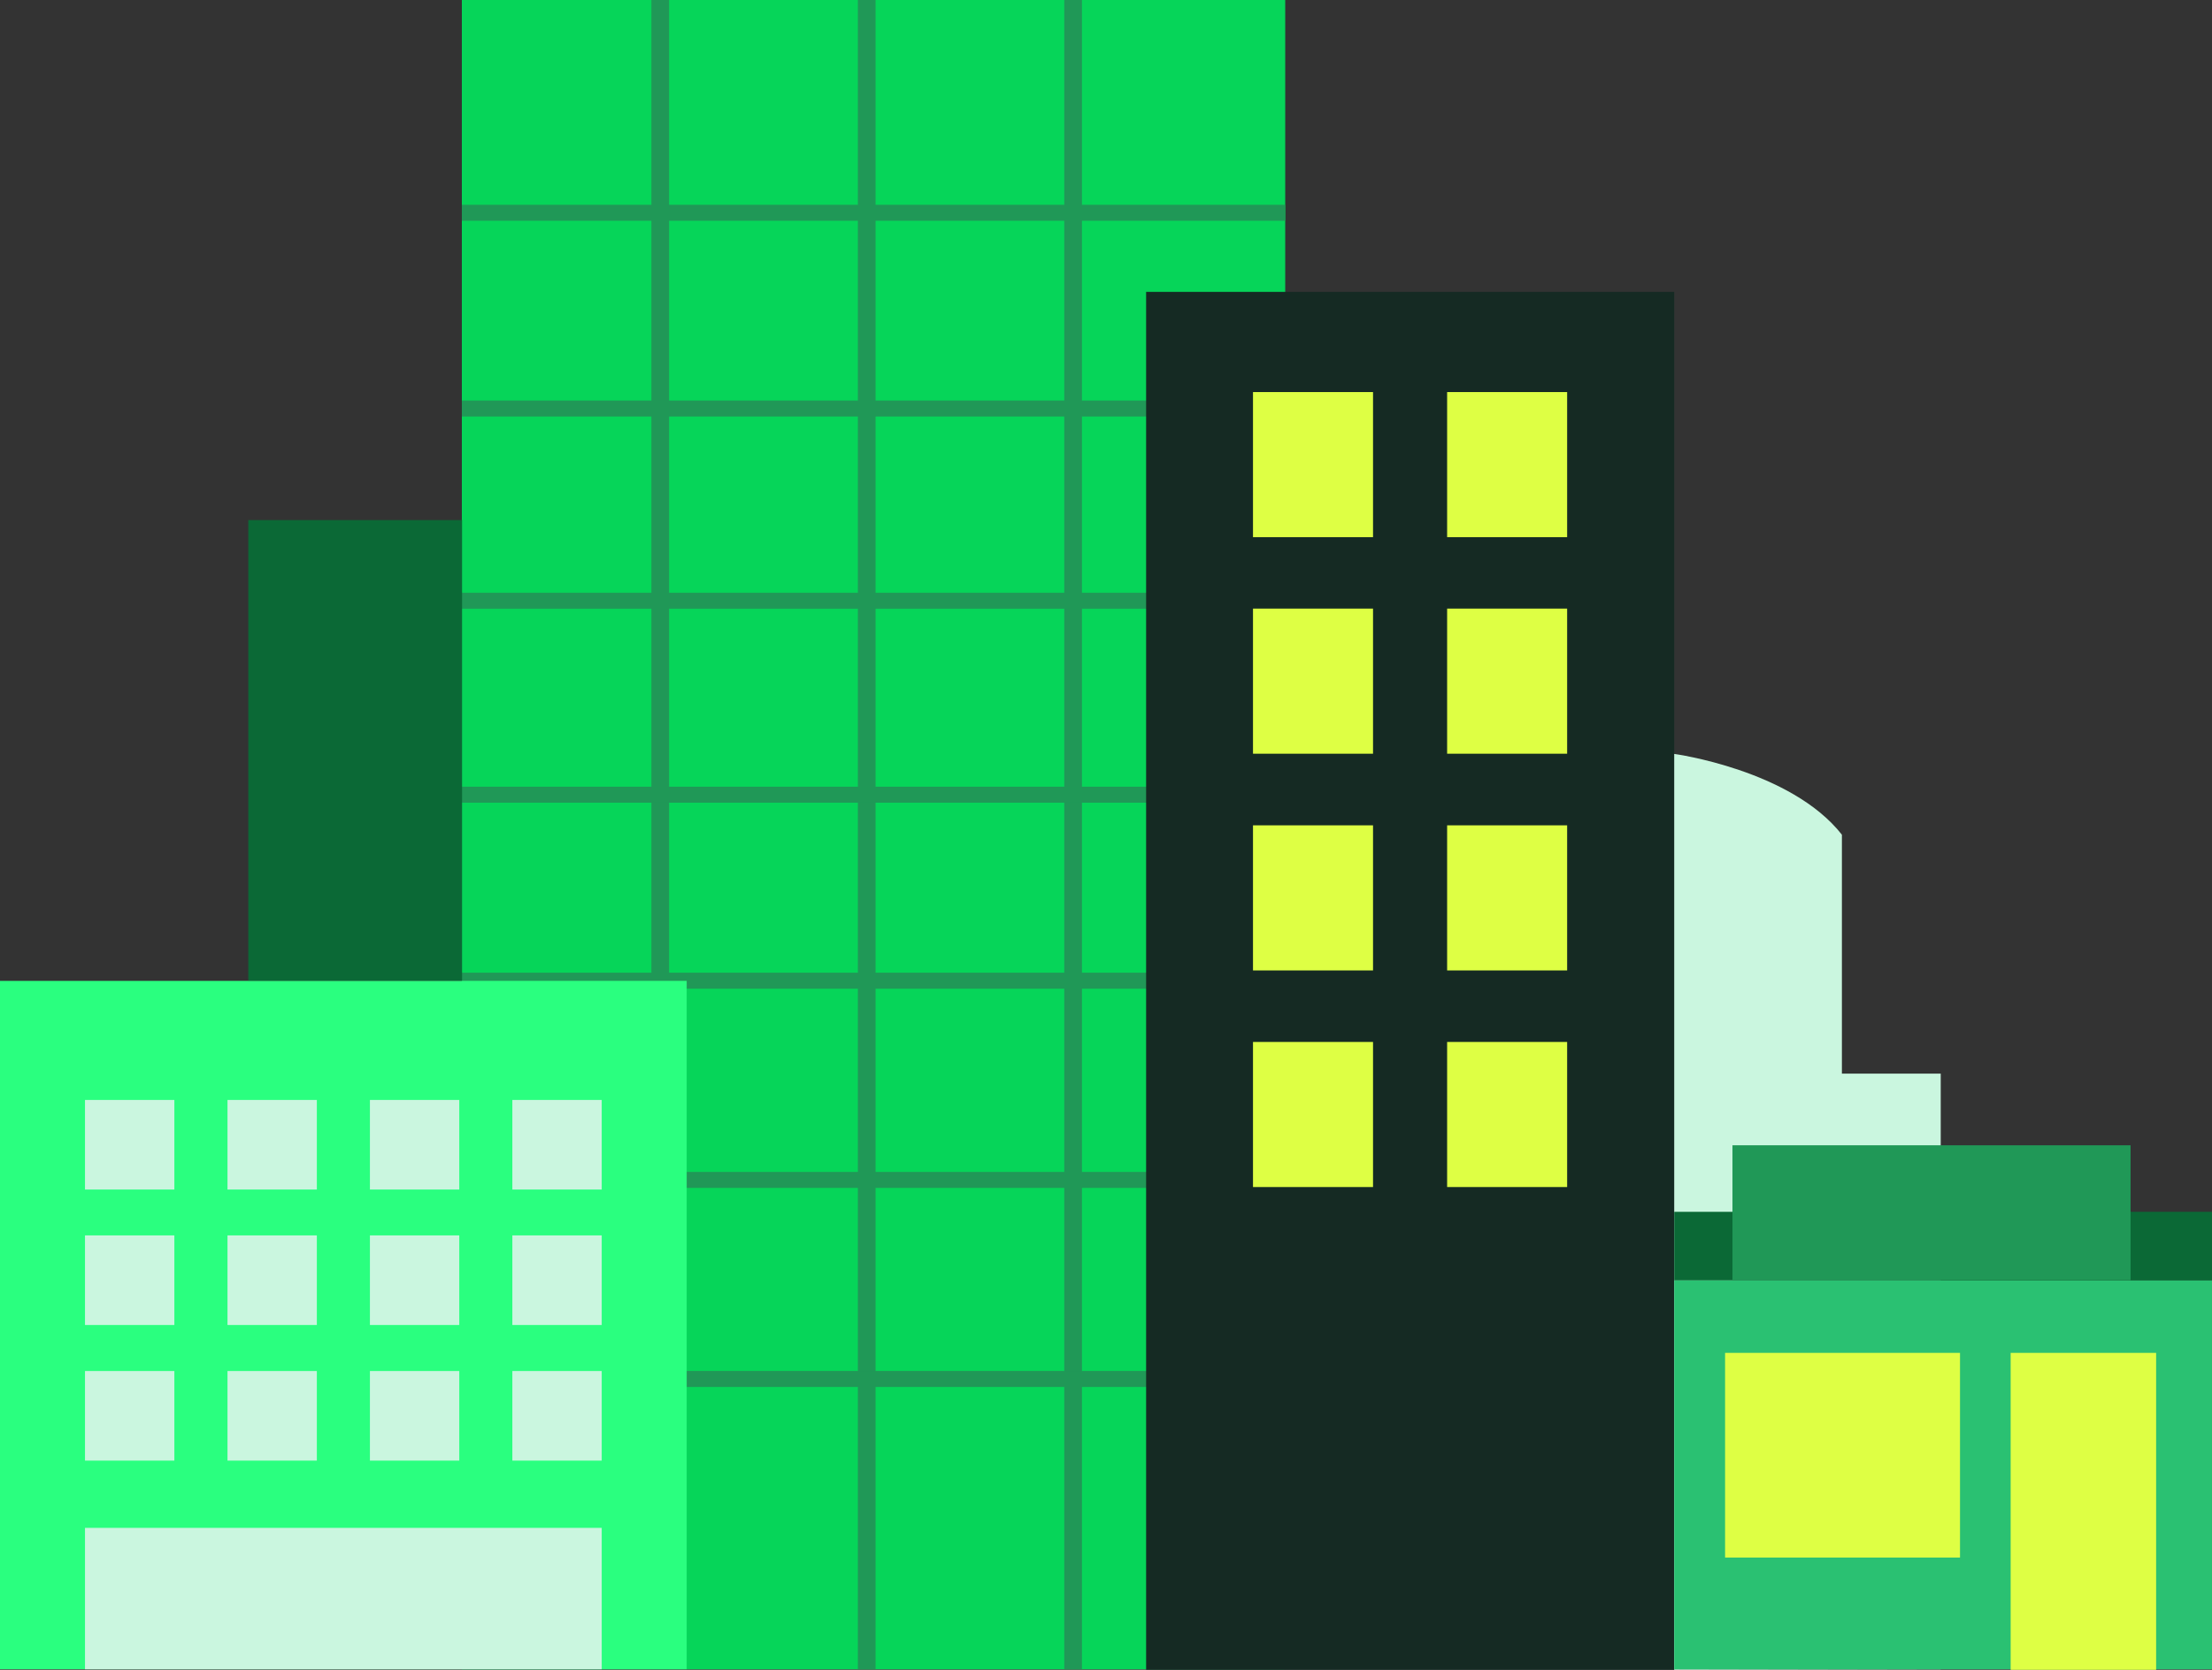 <svg width="159" height="120" viewBox="0 0 159 120" fill="none" xmlns="http://www.w3.org/2000/svg">
<rect x="0" y="0" width="159" height="120" fill="#333333" stroke="none"/>
<g clip-path="url(#clip0_3520_13165)">
<path d="M92.383 0H33.199V119.962H92.383V0Z" fill="#06D559"/>
<path d="M48.096 0H46.824V119.962H48.096V0Z" fill="#209857"/>
<path d="M62.936 0H61.664V119.962H62.936V0Z" fill="#209857"/>
<path d="M77.772 0H76.5V119.962H77.772V0Z" fill="#209857"/>
<path d="M92.383 14.715H33.199V15.864H92.383V14.715Z" fill="#209857"/>
<path d="M92.383 28.785H33.199V29.934H92.383V28.785Z" fill="#209857"/>
<path d="M92.383 42.598H33.199V43.746H92.383V42.598Z" fill="#209857"/>
<path d="M92.383 56.535H33.199V57.684H92.383V56.535Z" fill="#209857"/>
<path d="M92.383 69.902H33.199V71.051H92.383V69.902Z" fill="#209857"/>
<path d="M92.383 84.219H33.199V85.368H92.383V84.219Z" fill="#209857"/>
<path d="M92.383 98.523H33.199V99.672H92.383V98.523Z" fill="#209857"/>
<path d="M49.36 70.488H0V119.96H49.36V70.488Z" fill="#2AFF7F"/>
<path d="M12.533 79.047H6.109V85.485H12.533V79.047Z" fill="#CAF6DF"/>
<path d="M22.775 79.047H16.352V85.485H22.775V79.047Z" fill="#CAF6DF"/>
<path d="M33.013 79.047H26.59V85.485H33.013V79.047Z" fill="#CAF6DF"/>
<path d="M43.252 79.047H36.828V85.485H43.252V79.047Z" fill="#CAF6DF"/>
<path d="M12.533 88.781H6.109V95.219H12.533V88.781Z" fill="#CAF6DF"/>
<path d="M22.775 88.781H16.352V95.219H22.775V88.781Z" fill="#CAF6DF"/>
<path d="M33.013 88.781H26.59V95.219H33.013V88.781Z" fill="#CAF6DF"/>
<path d="M43.252 88.781H36.828V95.219H43.252V88.781Z" fill="#CAF6DF"/>
<path d="M12.533 98.527H6.109V104.965H12.533V98.527Z" fill="#CAF6DF"/>
<path d="M22.775 98.527H16.352V104.965H22.775V98.527Z" fill="#CAF6DF"/>
<path d="M33.013 98.527H26.59V104.965H33.013V98.527Z" fill="#CAF6DF"/>
<path d="M43.252 98.527H36.828V104.965H43.252V98.527Z" fill="#CAF6DF"/>
<path d="M43.252 109.801H6.109V119.963H43.252V109.801Z" fill="#CAF6DF"/>
<path d="M120.344 20.977H82.383V119.996H120.344V20.977Z" fill="#152A23"/>
<path d="M98.694 28.176H90.066V38.603H98.694V28.176Z" fill="#DEFF44"/>
<path d="M112.647 28.176H104.02V38.603H112.647V28.176Z" fill="#DEFF44"/>
<path d="M98.694 43.738H90.066V54.165H98.694V43.738Z" fill="#DEFF44"/>
<path d="M112.647 43.738H104.02V54.165H112.647V43.738Z" fill="#DEFF44"/>
<path d="M98.694 59.312H90.066V69.74H98.694V59.312Z" fill="#DEFF44"/>
<path d="M112.647 59.312H104.02V69.74H112.647V59.312Z" fill="#DEFF44"/>
<path d="M98.694 74.879H90.066V85.306H98.694V74.879Z" fill="#DEFF44"/>
<path d="M112.647 74.879H104.02V85.306H112.647V74.879Z" fill="#DEFF44"/>
<path d="M120.344 119.999V54.18C120.344 54.18 128.732 55.316 132.397 59.986V77.155H139.501V119.961L120.356 119.999H120.344Z" fill="#CAF6DF"/>
<path d="M33.214 37.375H17.848V70.474H33.214V37.375Z" fill="#0B6936"/>
<path d="M158.998 91.996H120.344V119.961H158.998V91.996Z" fill="#2AC172"/>
<path d="M158.998 87.086H120.344V92.01H158.998V87.086Z" fill="#0B6936"/>
<path d="M140.887 97.223H124V111.932H140.887V97.223Z" fill="#DEFF44"/>
<path d="M154.984 97.223H144.527V120H154.984V97.223Z" fill="#DEFF44"/>
<path d="M153.147 82.305H124.531V92.001H153.147V82.305Z" fill="#209857"/>
</g>
<defs>
<clipPath id="clip0_3520_13165">
<rect width="159" height="120" fill="white"/>
</clipPath>
</defs>
</svg>
